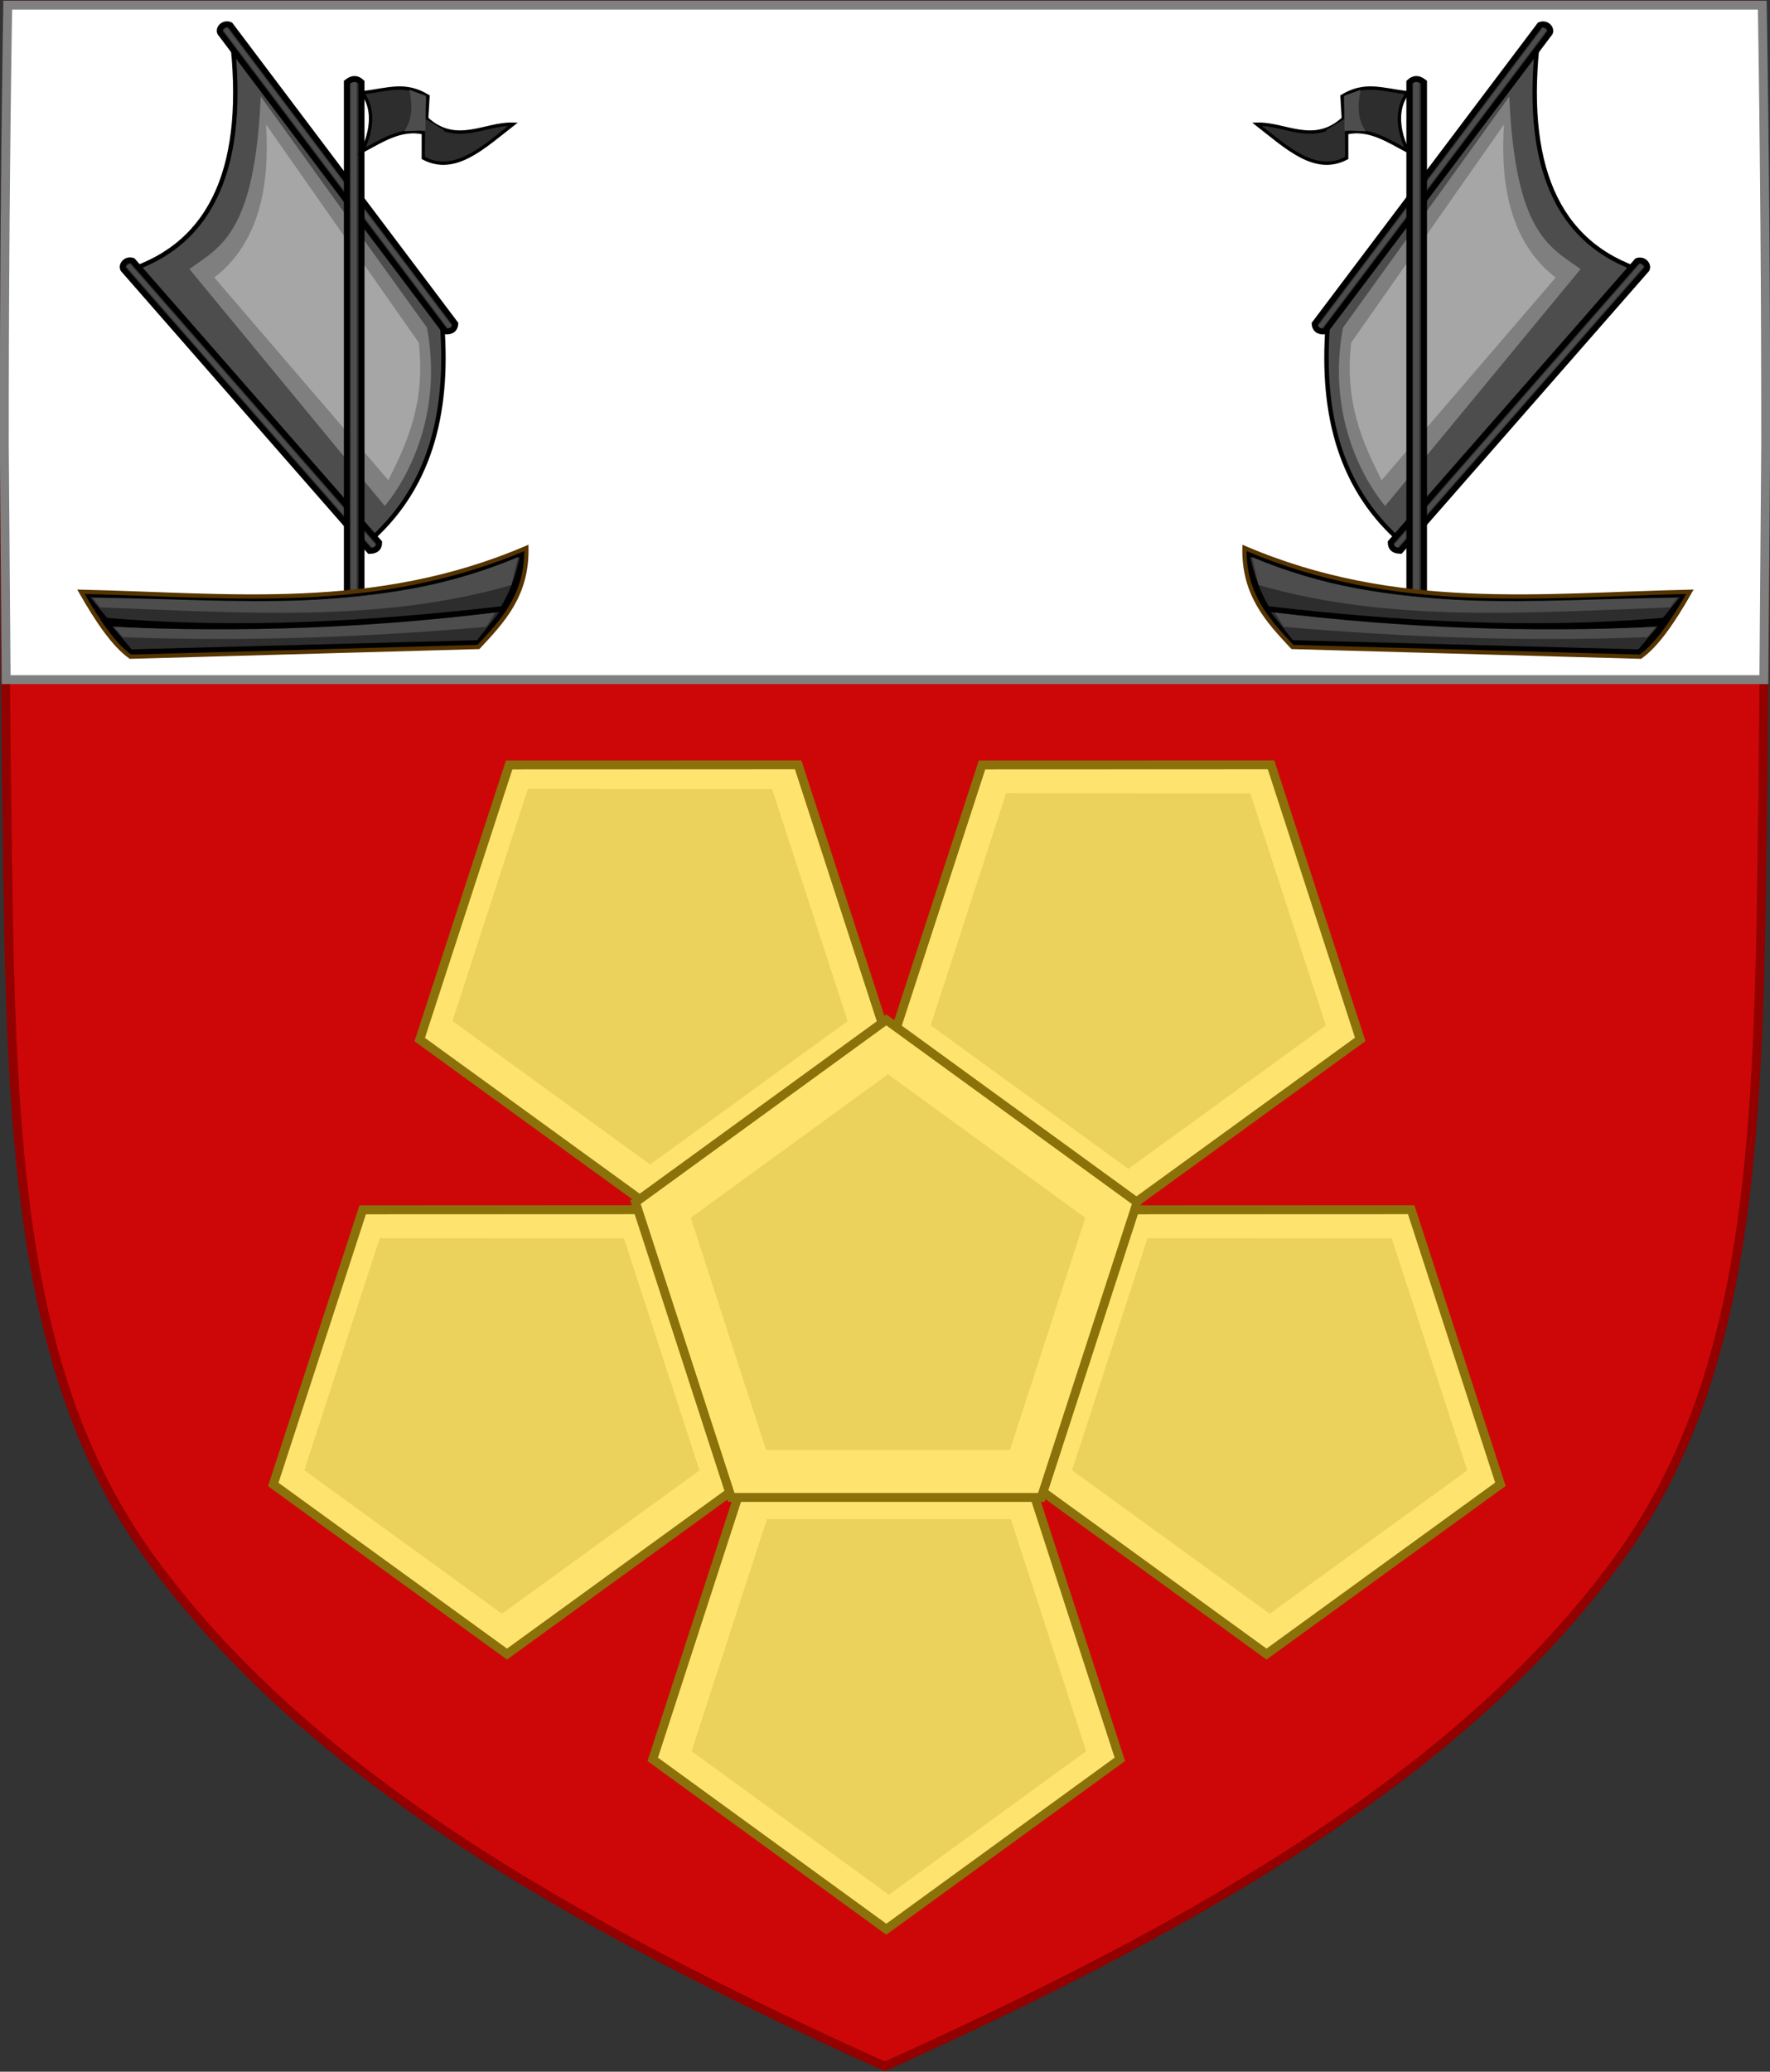 <svg width="2050" height="2399" xmlns="http://www.w3.org/2000/svg" xmlns:xlink="http://www.w3.org/1999/xlink" xml:space="preserve" overflow="hidden"><rect width="100%" height="100%" fill="#333333" stroke="none"/><g transform="translate(-1175 -38)"><path d="M3215.3 43.796C3220.69 383.601 3220.37 723.459 3215.3 1063.25 3210.42 1390.64 3194.13 1646.12 3047.74 1845.88 2871.4 2086.52 2577.62 2260.18 2199.72 2430.8 1821.82 2260.18 1528.04 2086.52 1351.71 1845.88 1205.32 1646.12 1189.02 1390.64 1184.14 1063.25 1179.08 723.459 1178.76 383.606 1184.14 43.796L3215.3 43.796Z" stroke="#920000" stroke-width="10.312" stroke-miterlimit="8" fill="#CD0707" fill-rule="evenodd"/><path d="M1183.92 44 3216.08 44C3218.77 213.881 3220.04 383.776 3220 553.669L3217.91 825 1182.09 825 1180 553.671C1179.96 383.778 1181.23 213.884 1183.92 44Z" stroke="#808080" stroke-width="10.312" stroke-miterlimit="8" fill="#FFFFFF" fill-rule="evenodd"/><path d="M0.001 196.712 270.5 0 541 196.712 437.678 514.999 103.322 514.999Z" stroke="#8B7109" stroke-width="10.312" stroke-miterlimit="8" fill="#FEE46E" fill-rule="evenodd" transform="matrix(1 0 0 -1 1931 2272)"/><path d="M0.001 196.783 270.473 0 540.945 196.783 437.634 515.185 103.312 515.185Z" stroke="#8B7109" stroke-width="10.312" stroke-miterlimit="8" fill="#FEE46E" fill-rule="evenodd" transform="matrix(0.309 0.951 0.951 -0.309 1407.91 1499.77)"/><path d="M0.001 196.783 270.473 0 540.945 196.783 437.634 515.185 103.312 515.185Z" stroke="#8B7109" stroke-width="10.312" stroke-miterlimit="8" fill="#FEE46E" fill-rule="evenodd" transform="matrix(0.309 0.951 0.951 -0.309 1577.55 984.584)"/><path d="M0.001 196.783 270.473 0 540.945 196.783 437.634 515.185 103.312 515.185Z" stroke="#8B7109" stroke-width="10.312" stroke-miterlimit="8" fill="#FEE46E" fill-rule="evenodd" transform="matrix(0.309 0.951 0.951 -0.309 2125.23 984.584)"/><path d="M0.001 196.783 270.473 0 540.945 196.783 437.634 515.185 103.312 515.185Z" stroke="#8B7109" stroke-width="10.312" stroke-miterlimit="8" fill="#FEE46E" fill-rule="evenodd" transform="matrix(0.309 0.951 0.951 -0.309 2287.59 1499.77)"/><path d="M1911 1430.23 2201.5 1219 2492 1430.23 2381.04 1772 2021.96 1772Z" stroke="#8B7109" stroke-width="10.312" stroke-miterlimit="8" fill="#FEE46E" fill-rule="evenodd"/><path d="M1975 1448.15 2203.5 1282 2432 1448.15 2344.72 1717 2062.28 1717Z" fill="#EBD25D" fill-rule="evenodd"/><path d="M2623.09 956.756 2710.61 1225.5 2481.84 1391.48 2252.94 1225.32 2340.23 956.64Z" fill="#EBD25D" fill-rule="evenodd"/><path d="M2786.86 1471.94 2874.37 1740.69 2645.6 1906.67 2416.7 1740.5 2504 1471.83Z" fill="#EBD25D" fill-rule="evenodd"/><path d="M2069.22 951.699 2156.74 1220.44 1927.97 1386.42 1699.06 1220.26 1786.36 951.583Z" fill="#EBD25D" fill-rule="evenodd"/><path d="M1897.63 1471.94 1985.15 1740.69 1756.38 1906.67 1527.48 1740.5 1614.77 1471.83Z" fill="#EBD25D" fill-rule="evenodd"/><path d="M0 166.155 228.5 0 457 166.155 369.721 434.999 87.279 434.999Z" fill="#EBD25D" fill-rule="evenodd" transform="matrix(1 0 0 -1 1976 2232)"/><path d="M2712.81 414.463 2956.63 80.272C2939.12 226.226 2976.14 320.115 3078.09 352.017L2801.69 668.395C2727.68 606.498 2704.89 518.34 2712.81 414.463Z" stroke="#000000" stroke-width="5.13" stroke-miterlimit="8" fill="#4D4D4D" fill-rule="evenodd"/><path d="M2730.42 417.444 2923.02 149.801C2929.98 307.253 2968.9 323.585 3005.63 349.583L2779.28 623.891C2779.28 623.891 2706.79 543.665 2730.42 417.444Z" fill="#7F7F7F" fill-rule="evenodd"/><path d="M2739.9 434.859C2732.18 504.814 2753.1 549.955 2775.15 594.075L2976.75 359.434C2930.29 323.757 2911.45 263.717 2916.94 182.14Z" fill="#A6A6A6" fill-rule="evenodd"/><path d="M2958.37 67.016 2697.62 412.948C2698.08 418.574 2701.1 422.207 2709.32 421.798L2970.09 75.861C2972.19 70.4 2965.58 63.917 2958.37 67.016Z" fill="#2D2D2D" fill-rule="evenodd"/><path d="M2962.06 69.805 2701.31 415.738 2705.63 419.008 2966.39 73.076Z" fill="#4D4D4D" fill-rule="evenodd"/><path d="M2958.37 67.016 2697.62 412.948C2698.08 418.574 2701.1 422.207 2709.32 421.798L2970.09 75.861C2972.19 70.4 2965.58 63.917 2958.37 67.016Z" stroke="#000000" stroke-width="6.875" stroke-miterlimit="8" fill="none" fill-rule="evenodd"/><path d="M3071.1 340.198 2785.75 666.139C2785.81 671.783 2788.55 675.628 2796.78 675.821L3082.15 349.877C3084.64 344.584 3078.52 337.635 3071.1 340.198Z" fill="#2D2D2D" fill-rule="evenodd"/><path d="M3074.58 343.25 2789.23 669.191 2793.3 672.769 3078.65 346.828Z" fill="#4D4D4D" fill-rule="evenodd"/><path d="M3071.1 340.198 2785.75 666.139C2785.81 671.783 2788.55 675.628 2796.78 675.821L3082.15 349.877C3084.64 344.584 3078.52 337.635 3071.1 340.198Z" stroke="#000000" stroke-width="6.875" stroke-miterlimit="8" fill="none" fill-rule="evenodd"/><path d="M2806.79 133.283C2812.46 130.614 2818.13 129.793 2823.79 133.283L2823.79 752.963 2806.79 752.963Z" fill="#2D2D2D" fill-rule="evenodd"/><path d="M2811.8 132.778C2813.71 130.086 2815.73 128.093 2818.8 132.778L2818.8 752.963 2811.8 752.963Z" fill="#4D4D4D" fill-rule="evenodd"/><path d="M2807.29 133.208C2811.85 128.872 2817.19 127.598 2824.29 133.208L2824.29 753.463 2807.29 753.463Z" stroke="#000000" stroke-width="6.875" stroke-linecap="round" stroke-miterlimit="8" fill="none" fill-rule="evenodd"/><path d="M2616.32 672.463C2615.33 727.04 2643.69 757.047 2671.86 787.198L3074.97 798.464C3094.08 784.912 3113.2 756.738 3132.29 723.251 2960.57 727.061 2792.28 747.8 2616.32 672.463Z" stroke="#553400" stroke-width="4.901" stroke-miterlimit="8" fill-rule="evenodd"/><path d="M2622.79 682.963C2627.9 704.413 2634.65 724.214 2644.61 740.121 2794.08 757.222 2948.85 766.722 3100.96 753.411L3120.79 729.489C2969.81 742.655 2741.49 740.038 2622.79 682.963ZM2646.58 746.755 2672.38 779.332 3072.52 789.963 3095.01 763.363C2949.12 772.862 2794.24 765.588 2646.58 746.755Z" fill="#2D2D2D" fill-rule="evenodd"/><path d="M2624.79 682.963C2789.01 752.282 2953.04 731.471 3117.79 730.053L3109.19 741.321C2945.3 747.531 2785.25 759.54 2632.73 715.474ZM2651.26 747.305C2797.75 765.072 2945.08 770.87 3093.31 763.879L3082.72 775.806C2943.38 781.234 2802.96 776.114 2661.85 763.879Z" fill="#4D4D4D" fill-rule="evenodd"/><path d="M2805.24 145.506C2774.41 141.599 2755.75 133.505 2729.33 149.488L2730.85 175.303C2696.56 206.876 2663.08 180.706 2630.79 181.827 2665.25 208.634 2698.03 240.356 2734.68 221.009L2734.68 191.772C2760.97 185.772 2783.84 201.68 2805.79 213.176 2805.79 213.176 2783.68 174.443 2805.24 145.506Z" stroke="#000000" stroke-width="3.894" stroke-miterlimit="8" fill="#2D2D2D" fill-rule="evenodd"/><path d="M2731.79 148.972 2750.84 141.962C2747.6 158.839 2746.57 175.341 2756.79 189.962L2732.03 189.098Z" fill="#4D4D4D" fill-rule="evenodd"/><path d="M2731.66 175.963 2732.79 217.538C2727.67 223.608 2721.18 224.146 2714.48 223.923L2710.79 188.751Z" fill="#2D2D2D" fill-rule="evenodd"/><path d="M16.015 280.58 319.96-0.037C274.502 139.758 292.637 239.042 386.464 290.092L54.005 546.92C-6.612 471.856-11.884 380.953 16.015 280.58Z" stroke="#000000" stroke-width="5.13" stroke-miterlimit="8" fill="#4D4D4D" fill-rule="evenodd" transform="matrix(-0.981 -0.194 -0.194 0.981 1757.26 142.303)"/><path d="M19.083 225.217 259.889-0.037C236.217 155.781 271.232 179.344 302.228 211.967L27.022 437.22C27.022 437.22-28.55 344.469 19.083 225.217Z" fill="#7F7F7F" fill-rule="evenodd" transform="matrix(-0.981 -0.194 -0.194 0.981 1731.94 200.192)"/><path d="M11.375 213.59C-9.753 280.724 2.021 329.062 15.108 376.619L258.355 185.487C219.688 141.484 212.836 78.93 234.026-0.037Z" fill="#A6A6A6" fill-rule="evenodd" transform="matrix(-0.981 -0.194 -0.194 0.981 1712.64 227.521)"/><path d="M322.732 0.19-0.107 289.044C-0.744 294.653 1.514 298.802 9.657 299.994L332.517 11.139C335.634 6.188 330.403-1.454 322.732 0.19Z" fill="#2D2D2D" fill-rule="evenodd" transform="matrix(-0.981 -0.194 -0.194 0.981 1758.28 129.36)"/><path d="M322.63-0.038-0.209 288.817 3.402 292.864 326.241 4.009Z" fill="#4D4D4D" fill-rule="evenodd" transform="matrix(-0.981 -0.194 -0.194 0.981 1754.45 132.353)"/><path d="M322.732 0.19-0.107 289.044C-0.744 294.653 1.514 298.802 9.657 299.994L332.517 11.139C335.634 6.188 330.403-1.454 322.732 0.19Z" stroke="#000000" stroke-width="6.875" stroke-miterlimit="8" fill="none" fill-rule="evenodd" transform="matrix(-0.981 -0.194 -0.194 0.981 1758.28 129.36)"/><path d="M322.734 0.194-0.106 289.048C-0.742 294.657 1.515 298.806 9.658 299.998L332.518 11.143C335.636 6.192 330.405-1.45 322.734 0.194Z" fill="#2D2D2D" fill-rule="evenodd" transform="matrix(-0.993 -0.122 -0.122 0.993 1649.26 379.22)"/><path d="M322.631-0.033-0.207 288.821 3.404 292.868 326.242 4.013Z" fill="#4D4D4D" fill-rule="evenodd" transform="matrix(-0.993 -0.122 -0.122 0.993 1645.66 382.485)"/><path d="M322.734 0.194-0.106 289.048C-0.742 294.657 1.515 298.806 9.658 299.998L332.518 11.143C335.636 6.192 330.405-1.45 322.734 0.194Z" stroke="#000000" stroke-width="6.875" stroke-miterlimit="8" fill="none" fill-rule="evenodd" transform="matrix(-0.993 -0.122 -0.122 0.993 1649.26 379.22)"/><path d="M-0.213 2.283C5.461-0.386 11.134-1.207 16.787 2.283L16.787 621.963-0.213 621.963Z" fill="#2D2D2D" fill-rule="evenodd" transform="matrix(-1 0 0 1 1593 131)"/><path d="M-0.2 2.778C1.707 0.086 3.733-1.907 6.801 2.778L6.801 622.964-0.2 622.964Z" fill="#4D4D4D" fill-rule="evenodd" transform="matrix(-1 0 0 1 1588 130)"/><path d="M-0.213 3.708C4.352-0.628 9.691-1.902 16.788 3.708L16.788 623.963-0.213 623.963Z" stroke="#000000" stroke-width="6.875" stroke-linecap="round" stroke-miterlimit="8" fill="none" fill-rule="evenodd" transform="matrix(-1 0 0 1 1593.5 129.5)"/><path d="M-0.183-0.037C-1.166 54.54 27.188 84.547 55.358 114.698L458.469 125.964C477.583 112.412 496.699 84.238 515.792 50.751 344.068 54.561 175.784 75.3-0.183-0.037Z" stroke="#553400" stroke-width="4.901" stroke-miterlimit="8" fill-rule="evenodd" transform="matrix(-1 0 0 1 1784.5 672.5)"/><path d="M-0.208-0.037C4.899 21.413 11.645 41.214 21.612 57.121 171.076 74.222 325.85 83.722 477.959 70.411L497.792 46.489C346.811 59.655 118.493 57.038-0.208-0.037ZM23.58 63.755 49.38 96.332 449.515 106.963 472.012 80.363C326.117 89.861 171.239 82.588 23.58 63.755Z" fill="#2D2D2D" fill-rule="evenodd" transform="matrix(-1 0 0 1 1777 683)"/><path d="M-0.208-0.037C164.008 69.282 328.042 48.471 492.792 47.053L484.194 58.321C320.305 64.531 160.254 76.54 7.732 32.474ZM26.261 64.305C172.75 82.072 320.08 87.87 468.312 80.879L457.725 92.806C318.377 98.234 177.962 93.114 36.849 80.879Z" fill="#4D4D4D" fill-rule="evenodd" transform="matrix(-1 0 0 1 1775 683)"/><path d="M174.235 5.506C143.412 1.599 124.752-6.495 98.33 9.488L99.852 35.303C65.558 66.876 32.081 40.706-0.209 41.827 34.253 68.634 67.026 100.356 103.678 81.009L103.678 51.772C129.969 45.772 152.844 61.68 174.791 73.176 174.791 73.176 152.678 34.444 174.235 5.506Z" stroke="#000000" stroke-width="3.894" stroke-miterlimit="8" fill="#2D2D2D" fill-rule="evenodd" transform="matrix(-1 0 0 1 1769 140)"/><path d="M-0.209 6.972 18.843-0.038C15.599 16.839 14.574 33.341 24.791 47.962L0.033 47.098Z" fill="#4D4D4D" fill-rule="evenodd" transform="matrix(-1 0 0 1 1668 142)"/><path d="M20.66-0.037 21.792 41.538C16.672 47.608 10.18 48.146 3.483 47.923L-0.208 12.751Z" fill="#2D2D2D" fill-rule="evenodd" transform="matrix(-1 0 0 1 1689 176)"/></g></svg>
